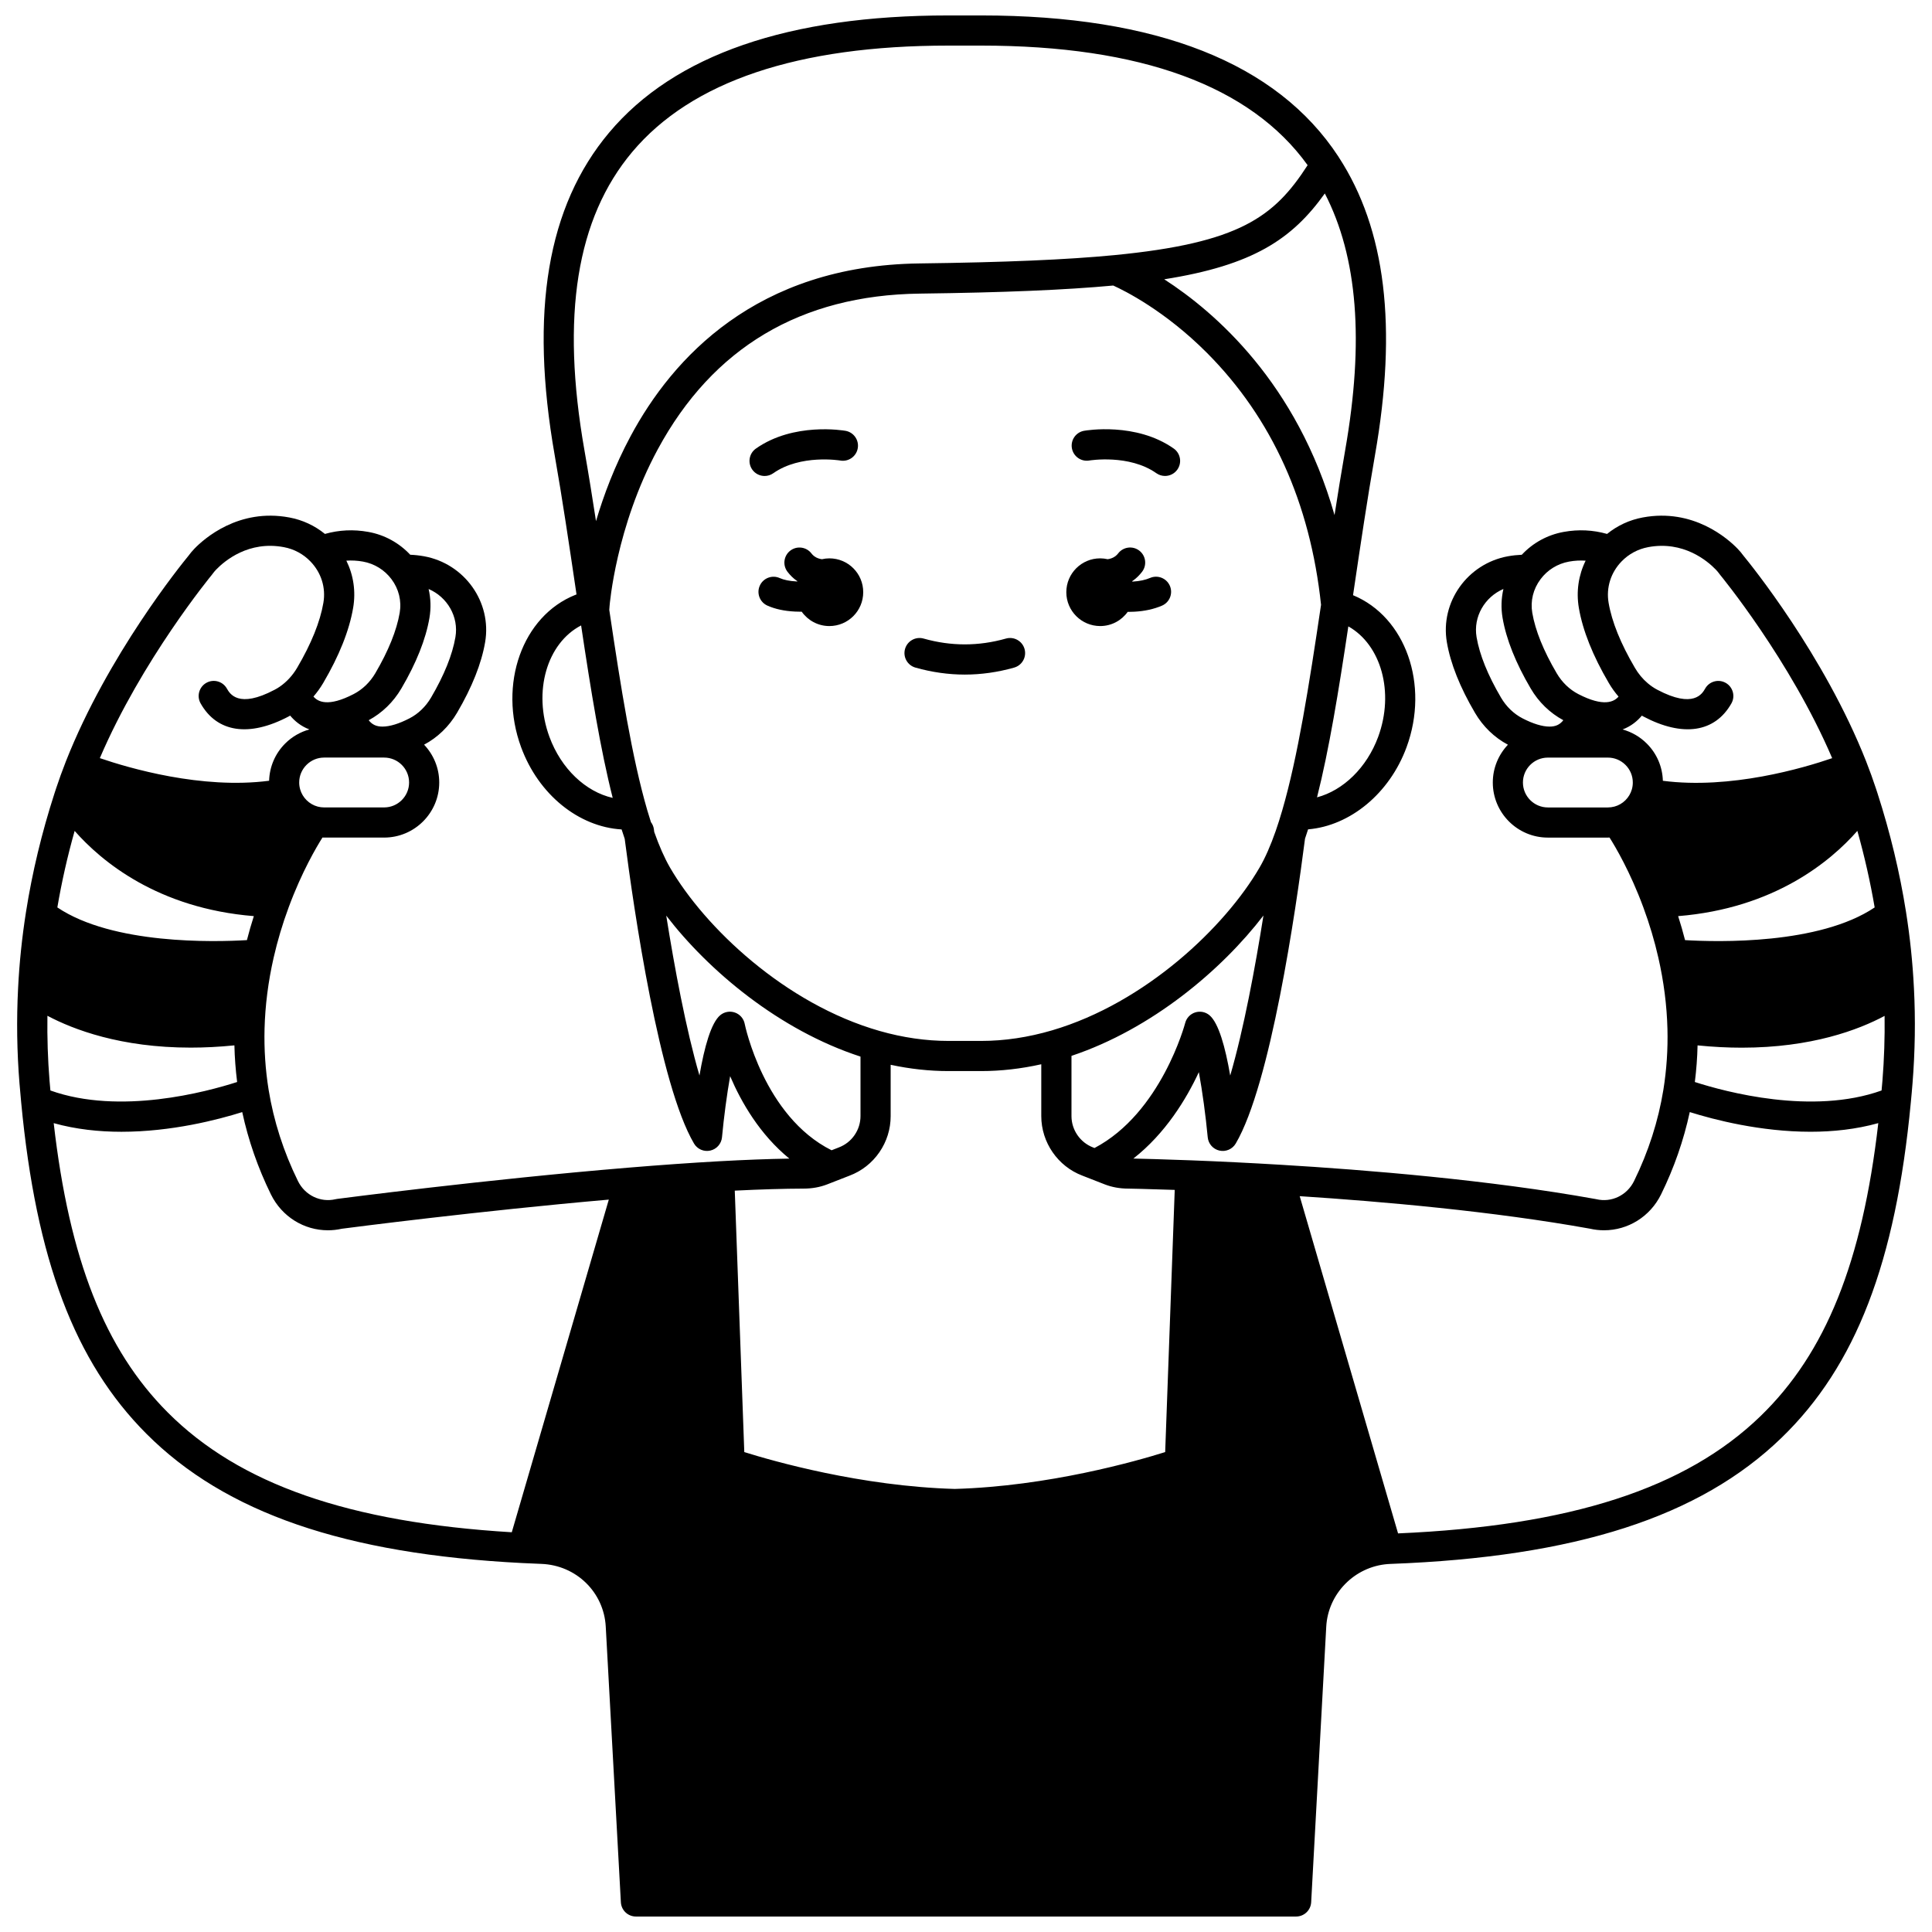 <?xml version="1.0" encoding="UTF-8"?>
<!-- Uploaded to: SVG Repo, www.svgrepo.com, Generator: SVG Repo Mixer Tools -->
<svg width="800px" height="800px" version="1.1" viewBox="144 144 512 512" xmlns="http://www.w3.org/2000/svg">
 <defs>
  <clipPath id="a">
   <path d="m148.09 148.09h503.81v503.81h-503.81z"/>
  </clipPath>
 </defs>
 <path d="m435.56 309.91c3.012 0 5.672-1.488 7.297-3.766 0.078 0 0.152 0.008 0.23 0.008 0.531 0 1.059-0.016 1.582-0.047 2.691-0.148 5.133-0.684 7.262-1.598 2.027-0.871 2.969-3.219 2.098-5.25-0.871-2.027-3.219-2.969-5.246-2.098-1.246 0.535-2.82 0.867-4.562 0.965-0.051 0.004-0.094 0-0.145 0.004-0.012-0.035-0.027-0.074-0.039-0.109 0.082-0.059 0.168-0.105 0.25-0.168 0.883-0.633 1.684-1.418 2.383-2.336 1.336-1.758 1-4.266-0.758-5.602-1.754-1.336-4.262-1-5.602 0.758-0.219 0.285-0.457 0.523-0.691 0.691l-0.082 0.062c-0.609 0.453-1.316 0.672-1.992 0.773-0.641-0.145-1.305-0.23-1.988-0.23-4.957 0-8.973 4.016-8.973 8.973 0.004 4.949 4.023 8.969 8.977 8.969z"/>
 <path d="m363.8 291.97c-0.684 0-1.348 0.082-1.988 0.23-0.676-0.102-1.383-0.316-1.992-0.773l-0.082-0.062c-0.234-0.164-0.473-0.406-0.691-0.691-1.336-1.754-3.844-2.094-5.602-0.758-1.754 1.336-2.094 3.844-0.758 5.602 0.699 0.918 1.504 1.707 2.383 2.336 0.082 0.062 0.168 0.109 0.25 0.168-0.008 0.023-0.016 0.047-0.023 0.07-0.07-0.004-0.137 0-0.211-0.004-1.797-0.086-3.336-0.395-4.453-0.895-2.016-0.902-4.379 0-5.281 2.016-0.902 2.016 0 4.379 2.012 5.281 2.047 0.918 4.516 1.449 7.324 1.582 0.504 0.023 1.008 0.039 1.508 0.039 0.09 0 0.18-0.008 0.266-0.008 1.625 2.301 4.301 3.809 7.328 3.809 4.957 0 8.973-4.016 8.973-8.973 0.012-4.953-4.004-8.969-8.961-8.969z"/>
 <g clip-path="url(#a)">
  <path d="m651.21 405.85c-0.328-6.691-1.035-13.496-2.102-20.219-1.641-10.391-4.176-20.949-7.543-31.387-0.152-0.469-0.305-0.938-0.453-1.379-0.727-2.215-1.566-4.531-2.566-7.094-11.133-28.227-30.777-52.398-32.449-54.426-0.5-0.688-1.027-1.316-1.613-1.926-2.492-2.582-11.684-10.82-25.18-8.277-3.488 0.652-6.695 2.152-9.414 4.356-3.719-1.055-7.57-1.246-11.492-0.535-4.301 0.773-8.168 2.906-11.105 6.055-1.207 0.051-2.438 0.18-3.676 0.402-10.734 1.949-17.992 12.16-16.184 22.77 0.965 5.656 3.477 11.957 7.457 18.723 2.129 3.633 5.144 6.543 8.727 8.445-2.477 2.617-4.008 6.137-4.008 10.016 0 8.051 6.547 14.598 14.598 14.598h15.906c0.145 0 0.285-0.012 0.43-0.016 1.508 2.379 5.465 9.035 8.961 18.508 1.629 4.398 2.969 8.887 3.977 13.336 1.441 6.316 2.25 12.656 2.41 18.836 0.141 5.414-0.223 10.859-1.078 16.172-1.348 8.293-3.965 16.43-7.773 24.188-1.855 3.777-5.961 5.758-9.973 4.809l-0.207-0.043c-28.168-5.082-60.863-7.738-83.328-9.078-8.047-0.484-16.312-0.895-23.906-1.184-7.488-0.285-12.906-0.418-15.273-0.469 8.516-6.668 14.047-15.785 17.355-22.902 0.938 5.094 1.809 11.492 2.352 17.266 0.164 1.727 1.418 3.152 3.113 3.527 1.691 0.375 3.434-0.383 4.312-1.875 9.207-15.672 15.891-61.574 18.359-80.793 0.273-0.801 0.543-1.617 0.812-2.465 11.137-0.934 21.582-9.492 26.098-21.77 6.086-16.559-0.242-34.527-14.184-40.285l0.289-1.941c1.719-11.602 3.496-23.594 5.516-35.113 5.984-34.066 2.852-59.914-9.582-79.012-0.035-0.062-0.074-0.121-0.113-0.184-16.27-24.809-48.109-37.391-94.648-37.391h-8.691c-42.363 0-72.617 10.445-89.918 31.051-16.383 19.512-21.098 47.492-14.414 85.539 2.035 11.578 3.816 23.625 5.543 35.277l0.234 1.578c-0.094 0.035-0.195 0.066-0.289 0.102-14.066 5.59-20.523 23.707-14.395 40.379 4.621 12.574 15.273 21.113 26.637 21.793 0.27 0.848 0.543 1.668 0.816 2.477 2.5 19.383 9.199 65.156 18.363 80.754 0.879 1.496 2.621 2.254 4.312 1.875 1.691-0.375 2.949-1.801 3.109-3.527 0.504-5.375 1.289-11.293 2.156-16.191 2.965 6.949 7.887 15.473 15.695 21.844-5.5 0.09-11.801 0.324-18.828 0.715-7.277 0.41-15.312 0.977-23.883 1.688-37.727 3.117-76.754 8.23-77.145 8.281l-0.398 0.074c-4.012 0.949-8.113-1.027-9.973-4.809-3.812-7.758-6.426-15.895-7.773-24.18-0.855-5.32-1.219-10.762-1.078-16.18 0.16-6.18 0.969-12.52 2.41-18.84 1.012-4.449 2.348-8.938 3.981-13.336 3.496-9.469 7.453-16.125 8.961-18.504 0.145 0.004 0.285 0.016 0.43 0.016h15.906c8.055 0 14.605-6.547 14.605-14.598 0-3.879-1.531-7.402-4.012-10.02 3.57-1.898 6.59-4.805 8.73-8.441 3.977-6.777 6.481-13.078 7.445-18.719 1.82-10.609-5.438-20.824-16.195-22.773-1.227-0.219-2.449-0.352-3.652-0.402-2.945-3.148-6.812-5.281-11.105-6.051-3.926-0.711-7.781-0.52-11.5 0.535-2.711-2.203-5.918-3.703-9.41-4.356-13.508-2.547-22.691 5.691-25.191 8.281-0.582 0.605-1.109 1.234-1.609 1.922-1.676 2.035-21.32 26.207-32.445 54.438-0.992 2.547-1.832 4.859-2.566 7.09l-0.453 1.379c-3.371 10.426-5.906 20.984-7.539 31.379-1.066 6.734-1.773 13.543-2.102 20.219-0.434 8.371-0.312 16.863 0.367 25.242 0.141 1.727 0.285 3.43 0.453 5.094 3.949 41.664 14.18 68.73 33.172 87.766 20.922 20.969 52.566 31.863 99.59 34.273 1.676 0.082 3.383 0.16 5.09 0.223 9.23 0.348 16.566 7.496 17.062 16.629l4.008 73.047c0.117 2.121 1.867 3.777 3.992 3.777h174.95c2.121 0 3.875-1.66 3.992-3.777l3.996-73.043c0.48-8.77 7.504-15.902 16.293-16.586 0.258-0.016 0.512-0.035 0.777-0.043 48.992-1.828 81.902-12.445 103.57-33.406 19.688-19.051 30.262-46.453 34.273-88.828 0.172-1.695 0.316-3.398 0.457-5.129 0.676-8.438 0.805-16.93 0.375-25.238zm-8.348 24.59c-0.07 0.855-0.152 1.703-0.227 2.551-18.367 6.578-41.336 0.379-49.484-2.246 0.402-3.215 0.652-6.457 0.723-9.707 4.144 0.418 8.055 0.609 11.723 0.609 18.504 0 30.969-4.75 37.84-8.422 0.074 5.711-0.109 11.477-0.574 17.215zm-6.641-66.246c1.906 6.769 3.434 13.559 4.586 20.285-14.684 9.867-41.559 9.184-50.25 8.664-0.543-2.125-1.156-4.246-1.832-6.359 25.527-2.066 40.445-14.566 47.496-22.59zm-55.445-75.195c9.309-1.746 15.66 3.594 17.949 5.965 0.352 0.367 0.66 0.738 0.965 1.164 0.055 0.074 0.109 0.148 0.168 0.219 0.191 0.234 18.539 22.523 29.688 48.574-7.609 2.617-26.949 8.324-44.867 5.996-0.113-3.723-1.605-7.211-4.254-9.859-1.812-1.812-4.019-3.078-6.426-3.742 2.297-0.859 3.957-2.289 5.109-3.664 0.125 0.07 0.25 0.148 0.379 0.215 10.465 5.535 18.973 4.273 23.352-3.453 1.086-1.922 0.41-4.359-1.508-5.445-1.922-1.086-4.359-0.41-5.445 1.508-0.758 1.336-3.059 5.398-12.668 0.32-0.902-0.473-1.762-1.059-2.562-1.742-1.348-1.148-2.484-2.516-3.394-4.082-3.769-6.406-6.113-12.207-6.969-17.234-0.676-3.996 0.57-7.981 3.422-10.938 1.906-1.977 4.348-3.293 7.062-3.801zm-20.961 3.832c1.484-0.27 2.953-0.344 4.394-0.246-1.879 3.824-2.535 8.148-1.801 12.492 1.02 5.992 3.695 12.703 7.945 19.93 0.746 1.285 1.617 2.481 2.578 3.598-1.172 1.363-3.875 2.844-10.668-0.668-2.344-1.219-4.32-3.125-5.723-5.523-3.492-5.938-5.668-11.324-6.469-16.008-0.535-3.144 0.238-6.309 2.191-8.91 1.836-2.461 4.516-4.117 7.551-4.664zm-24.508 20.016c-0.922-5.406 2.16-10.641 7.113-12.762-0.574 2.481-0.664 5.07-0.223 7.66 0.965 5.644 3.473 11.945 7.453 18.707 2.098 3.594 5.082 6.488 8.645 8.41-0.902 1.172-2.031 1.695-3.644 1.695-1.922 0-4.398-0.754-7.16-2.184-2.332-1.203-4.305-3.106-5.715-5.512-3.488-5.93-5.668-11.32-6.469-16.016zm12.285 38.527c0-3.641 2.961-6.602 6.606-6.602h15.906c1.762 0 3.418 0.688 4.668 1.938 1.25 1.246 1.938 2.906 1.938 4.668 0 0.609-0.082 1.215-0.25 1.805-0.625 2.223-2.406 3.977-4.621 4.57-0.582 0.152-1.164 0.23-1.734 0.23h-15.906c-3.641-0.004-6.606-2.969-6.606-6.609zm-178.46 104.19c3.219-1.219 5.953-3.359 7.906-6.191 1.961-2.836 2.996-6.152 2.996-9.598v-13.594c5.137 1.105 10.262 1.664 15.297 1.664h8.691c5.238 0 10.578-0.609 15.926-1.805v13.734c0 6.969 4.383 13.312 10.871 15.773l5.957 2.328c1.914 0.742 4.008 1.117 6.164 1.117h0.004c0.055 0 4.703 0.078 12.371 0.344l-2.531 69.48c-7.594 2.383-30.934 9.066-55.766 9.766-24.844-0.703-48.184-7.383-55.773-9.766l-2.523-69.285c6.918-0.34 13.051-0.523 18.254-0.539 2.223 0 4.316-0.375 6.238-1.121zm-51.754-91.082c-0.031-0.266-0.062-0.523-0.098-0.77-0.098-0.695-0.379-1.309-0.773-1.832-0.332-1.031-0.66-2.086-0.977-3.168-4.047-13.918-6.977-32.273-10.066-53.086l0.074-0.996c0.016-0.207 1.668-20.992 12.75-41.508 14.59-27.012 37.957-40.91 69.449-41.312 22.281-0.285 38.617-0.969 51.281-2.141 2.992 1.355 13.734 6.688 24.887 17.898 17.16 17.25 27.309 39.695 30.184 66.711-3.176 21.41-6.152 40.281-10.277 54.457-0.57 1.969-1.156 3.812-1.742 5.488-1.355 3.883-2.789 7.133-4.262 9.664-9.09 15.672-30.176 35.863-54.992 43.164-6.324 1.859-12.645 2.805-18.793 2.805h-8.691c-5.957 0-12.078-0.887-18.199-2.633-25.059-7.137-46.379-27.465-55.586-43.328-1.457-2.527-2.859-5.699-4.168-9.414zm152.64 64.547c-1.293-7.523-3.074-13.953-5.5-15.984-1.051-0.883-2.481-1.16-3.785-0.742-1.305 0.418-2.309 1.477-2.648 2.805-0.062 0.242-6.359 23.836-24.027 33.125l-0.363-0.141c-3.434-1.305-5.742-4.641-5.742-8.312v-15.965c21.277-7.109 39.762-22.719 50.875-37.191-2.168 13.637-5.203 30.074-8.809 42.406zm39.215-89.766c-3.012 8.188-9.289 14.211-16.207 16.039 3.207-12.676 5.723-28.121 8.297-45.305 8.688 4.883 12.246 17.465 7.91 29.266zm-8.746-75.965c-0.992 5.668-1.926 11.438-2.824 17.207-9.945-35-31.684-53.816-45.133-62.492 23.559-3.711 33.918-10.656 42.562-22.746 8.691 16.824 10.465 39.152 5.394 68.031zm-188.95-79.016c15.711-18.711 43.902-28.199 83.797-28.199h8.691c42.293 0 71.375 10.66 86.508 31.691-8.832 13.672-17.922 20.613-51.242 23.84-12.578 1.211-28.992 1.91-51.652 2.199-43.234 0.551-65.473 25.184-76.512 45.75-4.231 7.879-7.156 15.699-9.18 22.539-0.973-6.305-1.98-12.613-3.07-18.805-6.25-35.578-2.109-61.426 12.66-79.016zm-21.938 154.98c-4.418-12.016-0.637-24.832 8.402-29.516 2.594 17.332 5.125 32.906 8.371 45.703-7.156-1.621-13.656-7.707-16.773-16.188zm51.758 76.078c-0.27-1.391-1.254-2.531-2.59-3.004-1.332-0.473-2.816-0.203-3.902 0.703-2.426 2.035-4.207 8.457-5.5 15.977-3.598-12.309-6.629-28.719-8.805-42.363 11.246 14.637 29.957 30.359 51.48 37.355v15.762c0 1.812-0.547 3.559-1.582 5.055-1.027 1.492-2.469 2.617-4.203 3.273l-1.879 0.734c-17.973-8.992-22.973-33.246-23.02-33.492zm-184 17.648c-0.074-0.848-0.156-1.691-0.227-2.547-0.465-5.719-0.645-11.492-0.566-17.25 6.902 3.66 19.449 8.438 37.969 8.438 3.629 0 7.496-0.188 11.586-0.598 0.07 3.25 0.324 6.492 0.723 9.711-8.094 2.609-31.094 8.836-49.484 2.246zm52.078-39.848c-8.688 0.52-35.555 1.207-50.238-8.664 1.145-6.727 2.672-13.516 4.582-20.277 7.051 8.02 21.969 20.516 47.488 22.582-0.676 2.113-1.289 4.234-1.832 6.359zm36.363-35.164h-15.906c-0.57 0-1.152-0.078-1.707-0.223-2.238-0.602-4.019-2.359-4.648-4.582-0.164-0.586-0.25-1.191-0.25-1.801 0-1.762 0.688-3.418 1.938-4.668 1.25-1.246 2.906-1.938 4.668-1.938h15.906c3.648 0 6.613 2.961 6.613 6.602 0 3.644-2.969 6.609-6.613 6.609zm18.891-45.133c-0.801 4.691-2.977 10.086-6.457 16.02-1.414 2.402-3.394 4.309-5.727 5.512-2.758 1.426-5.227 2.18-7.144 2.18-1.617 0-2.75-0.523-3.652-1.691 3.551-1.914 6.539-4.809 8.648-8.402 3.981-6.777 6.484-13.074 7.449-18.715 0.441-2.59 0.352-5.18-0.219-7.656 4.949 2.121 8.027 7.348 7.102 12.754zm-24.496-20.016c3.027 0.547 5.711 2.199 7.551 4.66 1.941 2.586 2.715 5.754 2.176 8.91-0.801 4.684-2.973 10.07-6.461 16.012-1.406 2.394-3.387 4.305-5.727 5.519-6.801 3.523-9.496 2.035-10.664 0.668 0.953-1.105 1.82-2.301 2.57-3.574 4.254-7.231 6.926-13.941 7.949-19.949 0.742-4.34 0.086-8.668-1.801-12.496 1.445-0.094 2.918-0.02 4.406 0.25zm-40.059 3.516c0.059-0.07 0.117-0.145 0.168-0.219 0.305-0.426 0.613-0.793 0.957-1.152 2.297-2.379 8.648-7.727 17.961-5.973 2.719 0.508 5.156 1.82 7.059 3.801 2.856 2.961 4.102 6.941 3.422 10.93-0.859 5.047-3.199 10.848-6.957 17.238-1.199 2.039-2.801 3.777-4.66 5.043-0.379 0.262-0.805 0.516-1.316 0.785-9.594 5.074-11.891 1.012-12.645-0.32-1.086-1.922-3.523-2.602-5.445-1.516-1.922 1.086-2.602 3.523-1.516 5.445 4.367 7.734 12.875 8.992 23.336 3.461 0.141-0.074 0.262-0.148 0.395-0.223 1.148 1.375 2.805 2.805 5.098 3.664-2.402 0.664-4.609 1.926-6.422 3.738-2.648 2.648-4.141 6.137-4.254 9.863-17.859 2.328-37.23-3.379-44.859-5.996 11.145-26.051 29.488-48.336 29.68-48.57zm-41.902 145.3c5.902 1.648 12.02 2.289 17.941 2.289 13.289 0 25.551-3.184 32.02-5.215 1.613 7.469 4.152 14.785 7.602 21.809 2.918 5.938 8.801 9.516 15.105 9.512 1.211 0 2.441-0.133 3.664-0.406 2.805-0.367 36.48-4.723 70.777-7.723l-25.715 88.156c-43.164-2.613-72.195-12.734-91.176-31.758-16.652-16.688-26.07-40.488-30.219-76.664zm452.31 77.656c-19.836 19.195-50.402 29.082-96.043 31.066l-26.066-89.367c21.859 1.414 51.309 4.004 76.898 8.613 1.258 0.289 2.519 0.426 3.762 0.426 6.305 0 12.191-3.578 15.109-9.516 3.449-7.019 5.988-14.336 7.602-21.809 6.457 2.027 18.727 5.215 32.023 5.215 5.918 0 12.039-0.641 17.941-2.289-4.231 36.84-13.957 60.953-31.227 77.66z"/>
 </g>
 <path d="m432.68 266.04c0.105-0.02 10.543-1.727 17.766 3.363 0.699 0.492 1.504 0.73 2.301 0.73 1.254 0 2.492-0.59 3.269-1.695 1.27-1.805 0.84-4.297-0.965-5.57-9.977-7.031-23.191-4.805-23.75-4.707-2.168 0.383-3.613 2.445-3.238 4.617 0.379 2.176 2.449 3.633 4.617 3.262z"/>
 <path d="m346.63 270.14c0.797 0 1.598-0.238 2.301-0.73 7.223-5.09 17.664-3.383 17.766-3.363 2.168 0.375 4.234-1.074 4.617-3.246 0.383-2.176-1.07-4.246-3.242-4.629-0.559-0.098-13.773-2.324-23.75 4.707-1.805 1.27-2.234 3.766-0.965 5.57 0.781 1.102 2.019 1.691 3.273 1.691z"/>
 <path d="m386.6 320.92c4.34 1.227 8.742 1.852 13.078 1.852 4.336 0 8.738-0.621 13.078-1.852 2.125-0.602 3.359-2.809 2.758-4.934s-2.809-3.363-4.934-2.758c-7.266 2.055-14.539 2.055-21.805 0-2.125-0.602-4.332 0.633-4.934 2.758-0.598 2.125 0.637 4.332 2.758 4.934z"/>
</svg>